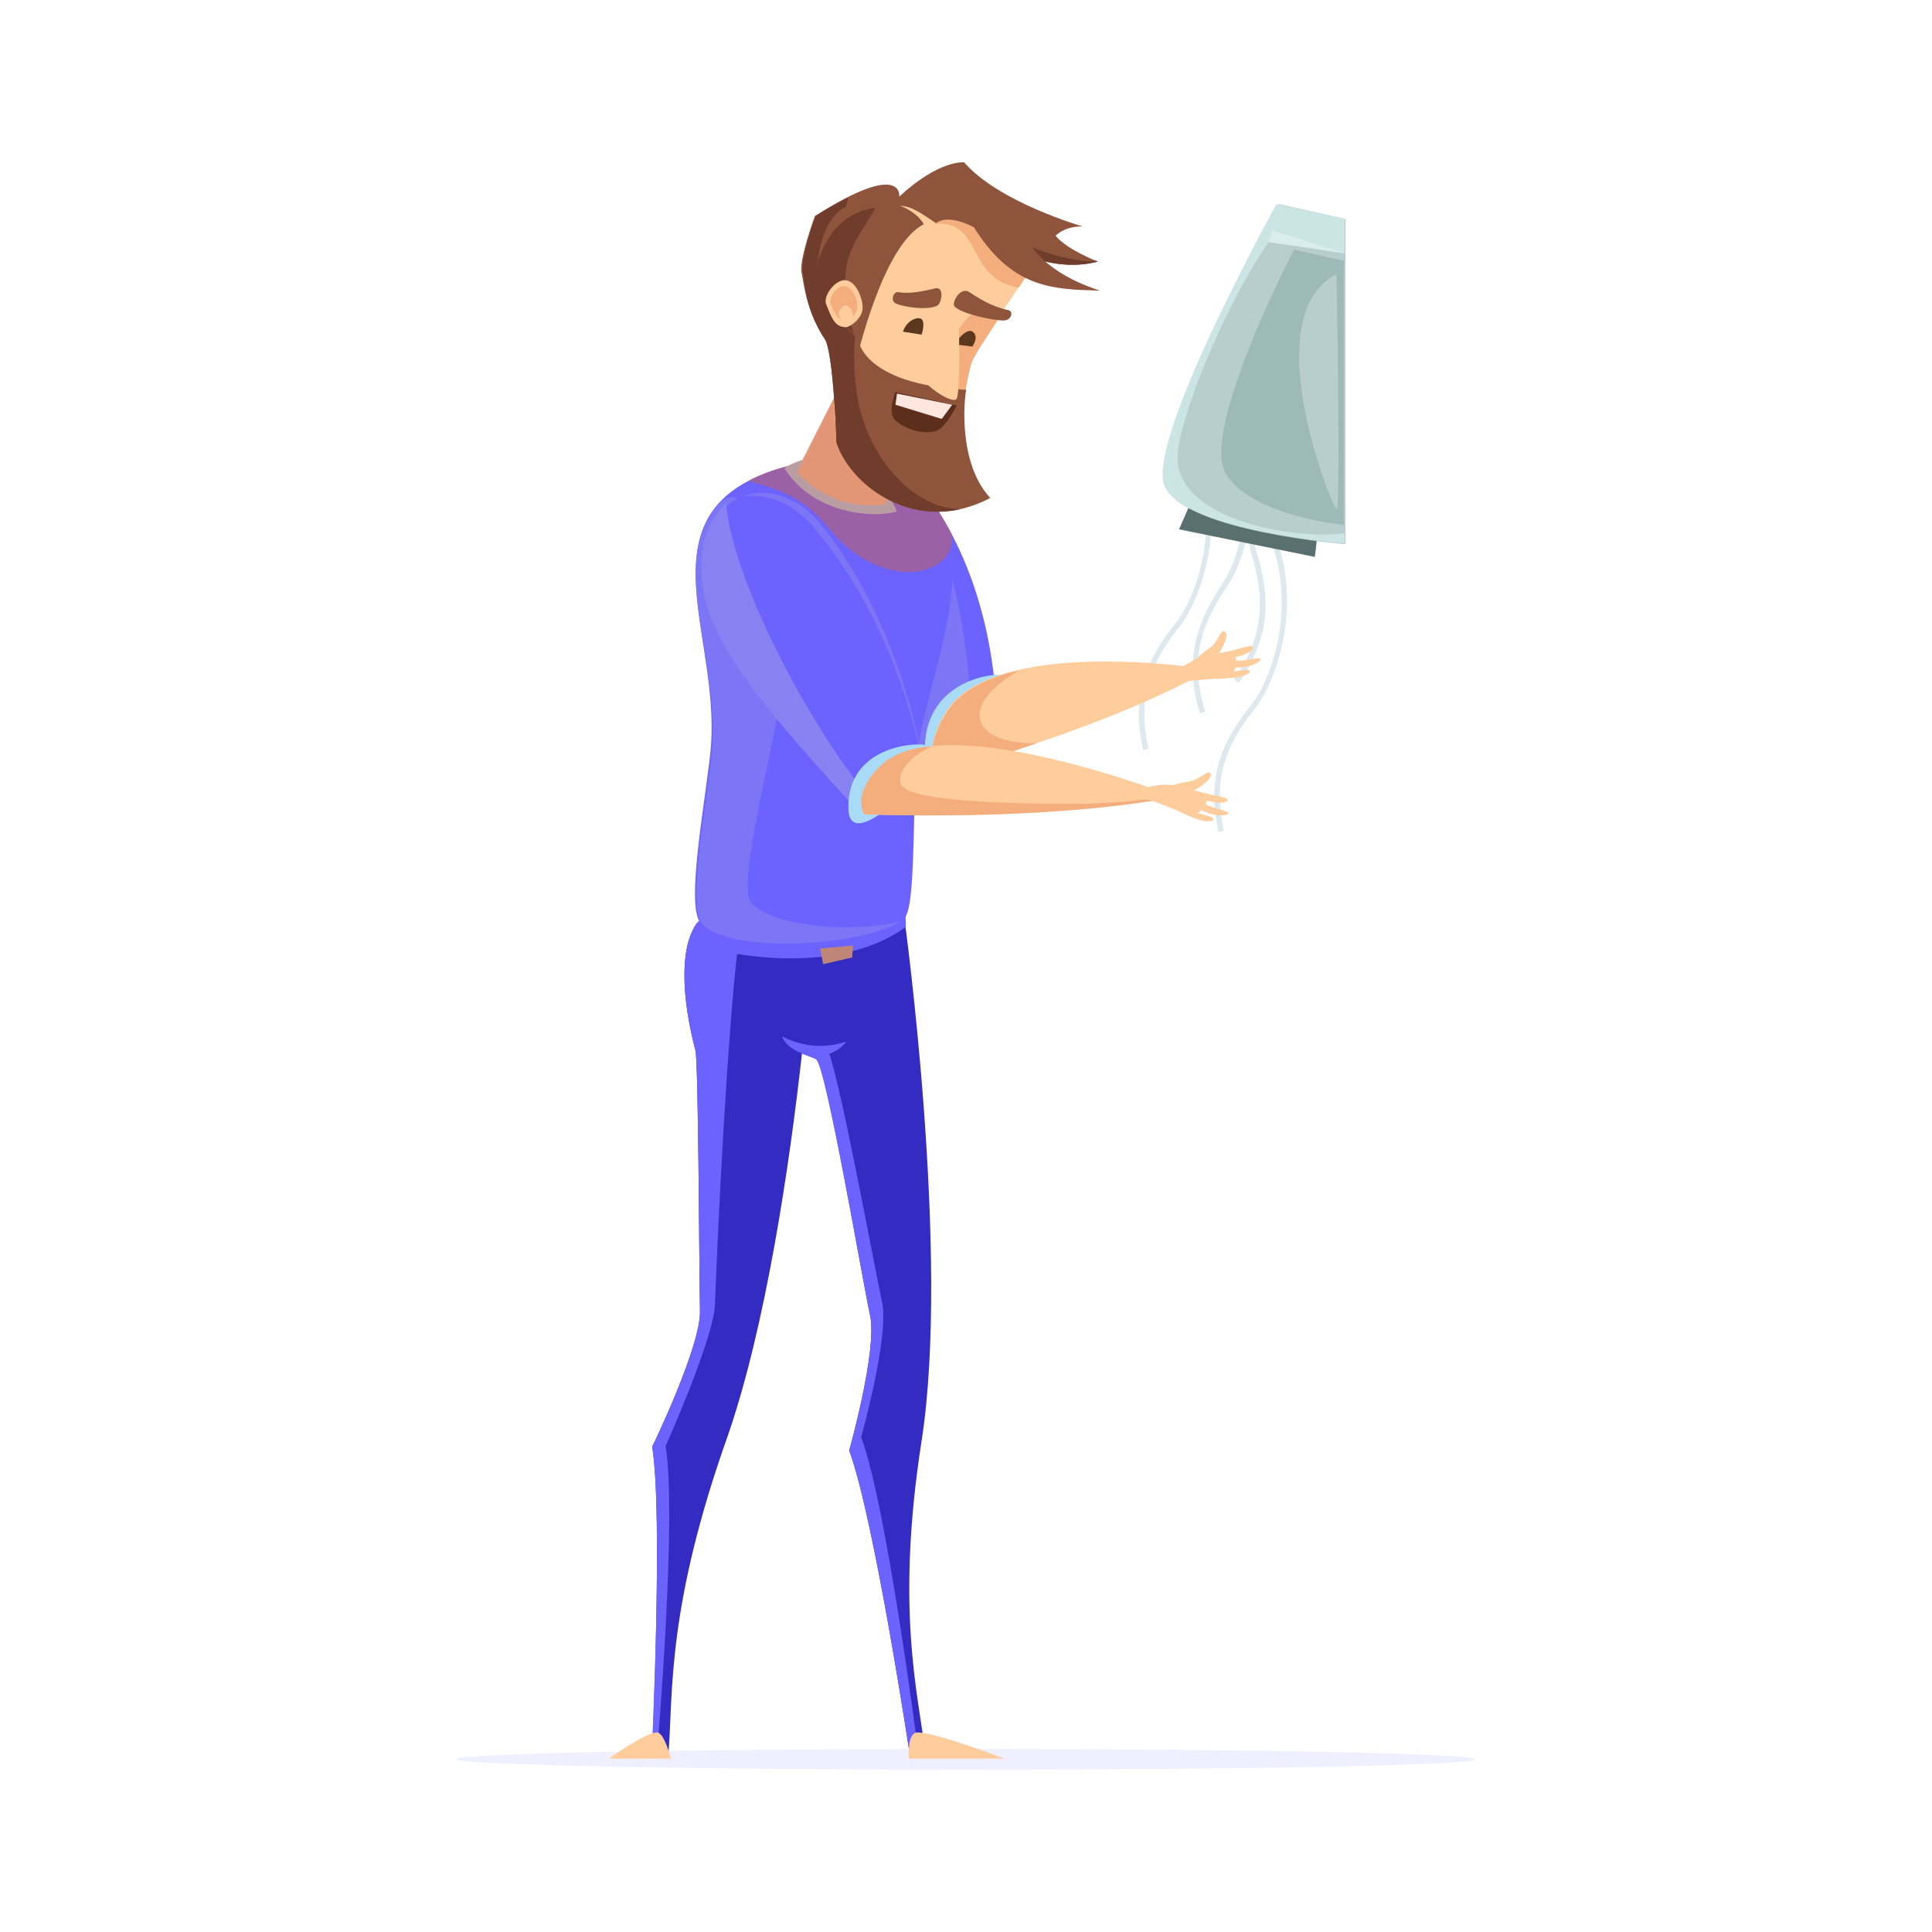 <?xml version="1.0" encoding="utf-8"?>
<svg xmlns="http://www.w3.org/2000/svg" width="500" height="500" viewBox="0 0 500 500" fill="none">
<path d="M118 455.313C118 453.769 177.096 452.61 249.903 452.61C322.711 452.61 381.807 453.769 381.807 455.313C381.807 456.857 322.711 458.015 249.903 458.015C177.096 458.015 118 456.664 118 455.313Z" fill="#F0EFFF"/>
<g opacity="0.5">
<path opacity="0.5" d="M310.543 184.671L311.895 184.092C307.646 170.386 311.123 161.313 317.496 151.854C322.131 145.098 325.027 133.901 321.358 123.863L320.006 124.442C323.482 133.901 320.586 144.519 316.337 151.082C309.771 160.927 306.294 170.579 310.543 184.671Z" fill="#77A8B5"/>
</g>
<g opacity="0.5">
<path opacity="0.5" d="M315.371 215.364L316.723 214.978C313.633 201.079 317.688 192.199 324.834 183.32C329.855 176.949 337.194 157.838 330.242 139.307L328.89 139.886C335.649 158.225 328.697 176.37 323.868 182.354C316.337 191.813 312.088 200.886 315.371 215.364Z" fill="#77A8B5"/>
</g>
<g opacity="0.5">
<path opacity="0.5" d="M295.866 194.13L297.218 193.744C294.128 179.845 298.184 170.965 305.329 162.085C310.35 155.715 317.689 136.604 310.737 118.072L309.385 118.651C316.144 136.99 309.192 155.136 304.364 161.12C296.832 170.579 292.583 179.652 295.866 194.13Z" fill="#77A8B5"/>
</g>
<g opacity="0.5">
<path opacity="0.5" d="M320.586 176.756L319.427 175.791C327.538 164.016 327.152 154.364 323.869 143.36C321.551 135.446 322.131 115.177 335.263 100.699L336.422 101.664C323.483 116.142 323.096 135.639 325.221 142.974C328.697 154.364 329.083 164.402 320.586 176.756Z" fill="#77A8B5"/>
</g>
<path d="M341.057 137.569L340.284 144.132L305.136 136.99L309.191 127.724L341.057 137.569Z" fill="#5A706E"/>
<path d="M348.202 140.851C348.202 140.851 307.26 137.569 301.659 126.18C296.059 114.79 331.014 52.825 331.014 52.825L348.202 56.685V140.851Z" fill="#B7CECD"/>
<path d="M347.815 67.496L334.876 64.6C334.876 64.6 310.349 111.702 317.302 122.705C324.254 133.708 347.815 135.832 347.815 135.832V67.496Z" fill="#9EBAB8"/>
<path d="M330.049 53.404L335.264 53.79C320.586 69.234 304.75 107.841 304.75 118.459C304.75 131.971 326.38 138.342 342.989 138.342C344.727 138.342 346.465 138.149 348.01 137.956V140.658C348.01 140.658 307.068 137.376 301.467 125.987C296.06 114.791 330.049 53.404 330.049 53.404Z" fill="#CAE5E3"/>
<path d="M257.82 192.199C257.82 192.199 260.91 154.171 237.735 125.022C226.727 111.123 206.835 115.37 205.484 132.55C204.132 149.731 209.539 164.788 242.177 200.114L257.82 192.199Z" fill="#6C63FF"/>
<path d="M205.484 132.55C206.835 116.721 223.058 114.404 234.452 125.022C252.992 146.063 251.254 194.323 251.64 194.709L242.177 200.307C209.539 164.788 204.132 149.538 205.484 132.55Z" fill="#7C75F5"/>
<path d="M259.752 175.019C259.172 173.667 237.736 175.405 239.474 196.06C240.439 211.117 262.069 179.652 259.752 175.019Z" fill="#A9DBF7"/>
<path d="M242.37 200.114C242.37 200.114 281.574 190.269 311.122 174.44L310.35 172.895C310.35 172.895 256.468 164.595 244.494 184.671C238.314 195.288 242.37 200.114 242.37 200.114Z" fill="#FFCD9C"/>
<path d="M244.687 184.864C248.164 178.88 255.502 175.405 263.807 173.475C256.468 177.721 252.412 182.547 253.764 186.601C254.923 190.462 260.524 192.392 268.249 192.392C253.571 197.412 242.563 200.114 242.563 200.114C242.563 200.114 238.314 195.288 244.687 184.864Z" fill="#F4AD7D"/>
<path d="M168.79 374.428C168.79 374.428 181.537 348.175 181.15 339.102C180.957 330.222 180.764 275.399 179.992 271.924C177.095 260.728 176.708 252.621 177.481 247.022C177.867 243.934 178.833 241.231 180.185 239.108C180.378 238.915 180.378 238.915 180.571 238.722L180.764 238.529C181.343 237.95 181.73 237.37 182.309 236.791C194.862 224.823 227.307 230.807 234.066 237.757C234.066 237.757 246.04 324.624 238.508 372.884C231.749 416.318 237.542 437.938 239.474 453.575L235.611 455.119C235.611 455.119 226.341 393.153 219.775 375.394C219.775 375.394 227.114 349.333 225.183 340.454C223.251 331.574 213.981 276.75 211.278 273.662C209.926 272.118 208.767 271.731 207.608 272.118C204.325 301.846 198.145 343.349 188.296 371.726C172.653 415.739 174.198 437.552 173.039 453.382L168.79 454.926C168.597 455.119 171.687 392.381 168.79 374.428Z" fill="#342CC2"/>
<path d="M213.981 271.346C216.492 274.434 226.341 328.099 228.272 336.979C230.204 345.859 222.865 371.919 222.865 371.919C229.431 389.486 237.349 451.258 237.349 451.258L239.281 451.452C239.281 452.224 239.474 452.803 239.474 453.575L235.611 455.119C235.611 455.119 226.341 393.154 219.775 375.394C219.775 375.394 227.114 349.334 225.183 340.454C223.251 331.574 213.981 277.137 211.278 274.241C210.891 273.855 207.801 272.89 207.608 272.697C207.801 270.767 212.629 272.89 213.981 271.346Z" fill="#6C63FF"/>
<path d="M168.791 374.428C168.791 374.428 181.537 348.175 181.151 339.102C180.957 330.222 180.764 275.399 179.992 271.925C177.095 260.728 176.709 252.621 177.481 247.022C177.867 243.934 178.833 241.231 180.185 239.108C180.378 238.915 180.378 238.915 180.571 238.722L180.764 238.529C181.344 237.95 181.73 237.37 182.309 236.791C182.696 236.405 183.082 236.212 183.468 235.826C182.116 237.95 191.965 237.37 191.579 240.459C189.455 254.165 186.751 294.124 185.013 337.751C184.627 346.631 172.267 374.235 172.267 374.235C175.164 392.188 170.336 449.907 170.336 449.907C170.915 451.451 170.722 454.347 168.598 455.119C168.598 455.119 171.687 392.381 168.791 374.428Z" fill="#6C63FF"/>
<path d="M181.151 244.32C183.661 246.057 215.333 253.779 234.453 239.88L234.26 232.544L183.082 238.722L181.151 244.32Z" fill="#6C63FF"/>
<path d="M219.002 269.608C216.684 270.187 210.698 272.311 202.393 268.257C202.393 268.257 203.745 272.311 209.925 273.083C215.912 274.048 219.002 269.608 219.002 269.608Z" fill="#6C63FF"/>
<path d="M233.873 237.757C235.997 236.212 236.383 226.367 236.77 201.851C237.156 179.845 254.537 149.731 241.791 132.55C232.521 119.81 212.629 115.37 194.862 123.863C168.404 136.604 185.785 164.788 184.047 192.392C183.274 203.782 177.094 234.282 181.343 238.915C188.489 246.83 223.637 245.092 233.873 237.757Z" fill="#6C63FF"/>
<path d="M232.135 132.357C226.342 134.095 210.699 133.323 202.974 121.161C215.72 113.633 227.887 122.319 232.135 132.357Z" fill="#A9DBF7"/>
<path d="M182.888 135.06C195.634 110.351 202.78 164.402 202.007 179.073C201.235 190.462 190.227 229.07 194.476 233.703C199.883 239.687 219.582 241.618 232.907 238.529C221.513 245.285 188.489 246.637 181.729 239.108C177.481 234.475 183.661 203.975 184.433 192.586C185.399 171.158 175.356 149.538 182.888 135.06Z" fill="#7C75F5"/>
<path d="M239.474 202.816C239.474 202.816 236.577 166.911 213.209 136.604C202.201 122.126 184.433 125.407 182.502 142.974C180.571 160.541 190.034 173.667 222.865 210.731L239.474 202.816Z" fill="#6C63FF"/>
<path d="M210.891 136.797C205.291 130.04 198.338 127.531 192.158 128.496C198.531 125.987 207.029 128.496 213.209 136.604C231.942 161.12 237.542 189.111 239.087 199.149C236.77 187.18 230.204 159.962 210.891 136.797Z" fill="#7C75F5"/>
<path d="M181.73 143.167C182.309 137.955 184.82 132.936 187.91 130.233C189.455 150.116 210.312 189.883 226.921 208.8L222.865 210.731C190.421 175.598 179.799 160.734 181.73 143.167Z" fill="#8781F1"/>
<path d="M240.44 193.164C239.667 191.813 219.003 192.006 219.582 209.38C219.775 222.12 243.53 197.99 240.44 193.164Z" fill="#A9DBF7"/>
<path d="M223.638 210.731C223.638 210.731 267.284 212.661 301.66 206.677L301.08 205.133C301.08 205.133 244.109 183.319 228.466 197.797C220.161 205.326 223.638 210.731 223.638 210.731Z" fill="#FFCD9C"/>
<path d="M228.273 197.797C231.363 195.095 235.805 193.551 241.212 193.165C234.646 196.06 232.328 200.307 233.101 202.817C234.26 207.063 257.434 208.029 277.326 208.029C286.982 208.029 295.48 207.256 301.467 206.098L301.66 206.677C267.284 212.662 223.638 210.731 223.638 210.731C223.638 210.731 220.162 205.326 228.273 197.797Z" fill="#F4AD7D"/>
<path d="M229.238 130.62L234.452 106.297L221.127 92.398L206.256 122.319C213.595 129.655 220.547 131.392 229.238 130.62Z" fill="#FFCD9C"/>
<path d="M235.225 455.119H259.944C259.944 455.119 242.177 448.362 237.542 448.362C234.645 448.169 235.225 455.119 235.225 455.119Z" fill="#FFCD9C"/>
<path d="M173.618 455.119H157.589C157.589 455.119 167.052 448.362 169.949 448.362C171.88 448.169 173.618 455.119 173.618 455.119Z" fill="#FFCD9C"/>
<path d="M305.135 176.949C308.418 175.212 317.688 176.756 317.302 173.667C316.916 170.965 312.087 166.911 303.783 174.44L305.135 176.949Z" fill="#FFCD9C"/>
<path d="M308.804 171.351C308.997 176.177 315.564 175.984 317.495 175.405C319.619 174.825 320.585 170.965 319.426 169.613C318.267 168.262 308.611 169.613 308.804 171.351Z" fill="#FFCD9C"/>
<path d="M314.984 169.614C316.916 167.297 318.074 163.822 316.916 163.436C315.757 162.857 315.371 166.139 313.053 167.683C310.543 169.421 309.191 170.772 309.77 171.544C310.543 172.509 313.053 171.737 314.984 169.614Z" fill="#FFCD9C"/>
<path d="M320.778 169.807C323.289 169.035 324.447 168.262 324.254 167.49C324.061 166.911 322.516 167.297 320.005 168.069C317.495 168.842 314.019 169.035 314.212 169.614C314.405 170.386 318.267 170.579 320.778 169.807Z" fill="#FFCD9C"/>
<path d="M321.357 172.702C324.061 172.509 326.379 171.158 326.186 170.579C325.992 170 323.675 170.772 320.971 170.965C318.267 171.158 316.529 171.544 316.722 172.123C316.722 172.702 318.654 172.895 321.357 172.702Z" fill="#FFCD9C"/>
<path d="M319.426 175.405C322.13 175.019 323.481 174.247 323.481 173.667C323.288 173.088 321.55 173.474 318.846 173.86C316.143 174.247 314.212 174.44 314.405 175.019C314.598 175.791 316.915 175.598 319.426 175.405Z" fill="#FFCD9C"/>
<path d="M295.866 206.87C299.729 206.87 307.067 212.082 308.419 209.187C309.578 206.677 307.067 200.886 296.059 203.975L295.866 206.87Z" fill="#FFCD9C"/>
<path d="M302.046 203.588C299.729 208.028 305.716 210.538 307.647 210.924C309.964 211.31 312.668 208.414 312.282 206.677C311.895 205.133 302.819 202.044 302.046 203.588Z" fill="#FFCD9C"/>
<path d="M308.419 204.747C311.316 203.588 314.02 201.079 313.247 200.114C312.475 199.149 310.543 201.851 307.647 202.237C304.557 202.816 302.625 203.202 302.819 204.361C303.012 205.326 305.522 205.905 308.419 204.747Z" fill="#FFCD9C"/>
<path d="M313.44 207.449C316.144 208.029 317.496 207.642 317.689 207.063C317.689 206.484 316.337 206.291 313.633 205.712C310.93 205.133 307.84 203.975 307.84 204.747C307.453 205.326 310.737 207.063 313.44 207.449Z" fill="#FFCD9C"/>
<path d="M312.475 210.345C314.985 211.31 317.689 211.117 317.882 210.538C318.075 209.959 315.565 209.573 313.054 208.607C310.543 207.642 308.805 207.063 308.612 207.642C308.419 208.221 309.964 209.38 312.475 210.345Z" fill="#FFCD9C"/>
<path d="M309.578 211.889C312.088 212.854 313.826 212.661 314.02 212.082C314.213 211.503 312.475 211.117 309.771 210.345C307.26 209.38 305.522 208.801 305.329 209.573C304.943 209.959 306.874 210.924 309.578 211.889Z" fill="#FFCD9C"/>
<path d="M220.548 247.795L220.741 244.706L212.243 245.478L213.016 249.532L220.548 247.795Z" fill="#BF8577"/>
<path opacity="0.5" d="M245.653 142.781C241.791 150.31 225.955 150.889 214.56 136.797C207.029 127.531 199.69 126.373 193.703 124.442C194.089 124.249 194.476 124.056 194.669 123.863C197.566 122.512 200.655 121.354 203.745 120.582C205.097 120.003 206.256 119.423 207.608 119.037L219.775 95.293C219.968 95.293 220.161 95.487 220.354 95.487C225.568 97.803 230.203 102.436 234.259 107.841L231.748 119.616C233.873 120.968 235.997 122.705 237.735 125.022C241.211 129.461 244.108 133.901 246.426 138.534C246.426 140.272 246.233 141.623 245.653 142.781Z" fill="#C9604F"/>
<path d="M266.318 66.338C266.318 66.338 275.008 70.199 284.085 67.689C284.085 67.689 273.077 63.442 272.304 59.195L266.318 66.338Z" fill="#8E553C"/>
<path d="M261.683 75.99C261.683 75.99 269.215 66.917 270.18 66.531C270.18 66.531 271.339 58.423 280.223 58.616C280.223 58.616 258.593 52.439 249.516 42.015C249.516 42.015 243.143 41.242 232.714 50.895C232.714 50.895 234.066 41.242 210.891 55.913C210.891 55.913 206.836 66.917 207.415 70.391C208.188 74.059 208.96 84.483 217.844 92.977C226.921 101.664 261.683 75.99 261.683 75.99Z" fill="#8E553C"/>
<path d="M211.085 55.913C214.368 53.79 217.265 52.246 219.582 51.087C218.423 54.755 217.844 58.809 217.844 62.863C217.844 75.41 223.445 86.414 232.135 92.977C226.148 95.1 220.741 95.873 218.037 93.17C208.96 84.483 208.188 74.059 207.802 70.584C207.029 66.917 211.085 55.913 211.085 55.913Z" fill="#703D2C"/>
<path d="M247.198 127.338C243.529 128.496 221.127 118.265 217.457 112.86C213.788 107.262 218.23 94.714 214.947 88.344L216.492 70.585L227.886 55.527C233.1 51.087 236.577 53.983 242.37 57.844C249.516 53.597 257.434 66.724 267.283 69.04C267.283 69.04 252.026 90.854 251.061 94.714C246.04 116.335 251.061 125.987 247.198 127.338Z" fill="#FFCD9C"/>
<path d="M249.323 104.559C248.357 104.945 247.391 105.138 246.619 104.752C243.529 103.594 242.563 96.452 245.846 89.309C251.447 77.534 256.468 79.657 259.558 80.815C255.503 86.993 251.64 92.591 251.254 94.521C250.288 98.382 249.709 101.664 249.323 104.559Z" fill="#F4AD7D"/>
<path d="M251.64 89.695L247.005 89.116C247.005 89.116 249.323 85.449 251.254 85.642C252.027 85.835 253.378 86.993 251.64 89.695Z" fill="#5B371E"/>
<path d="M263.614 74.445C249.709 71.936 254.73 57.458 242.177 57.844C242.177 57.844 245.847 53.597 257.82 62.477C261.876 65.565 267.09 69.233 267.09 69.233L263.614 74.445Z" fill="#F4AD7D"/>
<path d="M221.706 92.978C221.706 92.978 228.466 63.249 239.087 58.037C239.087 58.037 235.225 50.316 221.513 52.632C210.119 54.563 211.278 75.025 211.278 75.025L221.706 92.978Z" fill="#8E553C"/>
<path d="M226.534 53.79C224.024 58.809 218.809 64.214 218.809 71.743C218.809 78.885 220.161 85.448 222.479 90.275C222.092 92.012 221.706 93.17 221.706 93.17L210.312 76.569C210.312 67.303 214.947 55.141 226.534 53.79Z" fill="#703D2C"/>
<path d="M256.276 128.882C237.543 138.727 220.355 126.18 216.492 114.597C216.492 114.597 215.72 91.046 213.402 87.572L215.527 80.815L222.093 87.765C222.093 87.765 222.865 99.347 250.096 100.892C249.903 100.698 247.199 119.037 256.276 128.882Z" fill="#8E553C"/>
<path d="M247.585 104.945L231.749 101.471C231.749 101.471 229.624 106.49 231.556 108.613C232.714 109.964 237.736 112.86 242.371 111.509C244.881 110.544 247.585 104.945 247.585 104.945Z" fill="#5E2E1D"/>
<path d="M243.722 108.42L246.426 104.753L232.135 101.857L231.748 104.753L243.722 108.42Z" fill="#FFE6DE"/>
<path d="M215.333 80.815L221.32 87.186C220.934 90.66 220.934 94.907 221.513 99.926C223.058 116.335 235.225 131.585 248.551 131.778C233.101 135.253 219.775 124.442 216.492 114.597C216.492 114.597 215.72 91.046 213.402 87.572L215.333 80.815Z" fill="#703D2C"/>
<path d="M247.585 103.208C247.005 104.174 243.336 102.629 239.86 99.348L248.164 84.29C248.164 84.29 248.55 101.471 247.585 103.208Z" fill="#FFCD9C"/>
<path d="M223.251 79.657C223.251 77.148 221.513 72.708 218.809 72.515C216.105 72.322 213.015 76.569 213.788 78.692C215.333 82.553 216.105 84.676 219.002 84.676C220.354 84.483 223.251 82.167 223.251 79.657Z" fill="#FFCD9C"/>
<path d="M283.699 67.496C284.085 67.689 284.085 67.689 284.085 67.689C275.008 70.199 266.318 66.338 266.318 66.338L264.966 63.056C268.442 64.793 278.098 68.075 283.699 67.496Z" fill="#703D2C"/>
<path d="M284.664 75.217C272.304 74.831 261.682 74.831 251.447 57.844C251.447 57.844 264.579 54.755 264.193 55.527C263.807 56.299 264 68.461 284.664 75.217Z" fill="#8E553C"/>
<path d="M233.68 85.835L238.508 86.607C238.508 86.607 239.86 82.553 237.929 82.36C237.156 82.167 234.646 82.939 233.68 85.835Z" fill="#5B371E"/>
<path d="M259.751 82.939C256.854 82.939 248.743 81.202 247.005 79.272C246.233 78.306 248.55 74.059 250.868 75.604C253.185 77.148 256.854 79.465 260.91 80.237C262.455 80.623 261.683 82.939 259.751 82.939Z" fill="#8E553C"/>
<path d="M231.749 78.499C233.68 79.464 240.246 80.43 242.564 79.078C243.722 78.499 244.495 74.059 241.984 74.638C239.474 75.218 235.611 76.183 232.521 75.604C231.169 75.411 230.397 77.727 231.749 78.499Z" fill="#8E553C"/>
<path d="M221.899 79.271C221.899 77.534 220.74 74.252 218.616 74.059C216.684 73.866 214.367 76.954 214.946 78.499C216.105 81.201 216.684 82.939 218.809 82.939C219.774 82.939 222.092 81.201 221.899 79.271Z" fill="#F4AD7D"/>
<path d="M220.74 81.78C220.74 80.815 220.161 79.271 219.002 79.078C218.037 78.885 216.878 80.622 217.071 81.394C217.65 82.746 217.843 83.711 219.002 83.711C219.775 83.711 220.933 82.746 220.74 81.78Z" fill="#FFCD9C"/>
<path d="M330.436 52.825L348.01 56.685V65.565L325.607 61.705L330.436 52.825Z" fill="#CAE5E3"/>
<path d="M345.884 70.971C345.884 70.971 347.043 132.936 345.884 131.778C344.533 130.813 324.834 81.588 345.884 70.971Z" fill="#B7CECD"/>
<path d="M329.277 59.581L348.01 65.565L328.311 62.67L329.277 59.581Z" fill="#DAEDEC"/>
</svg>